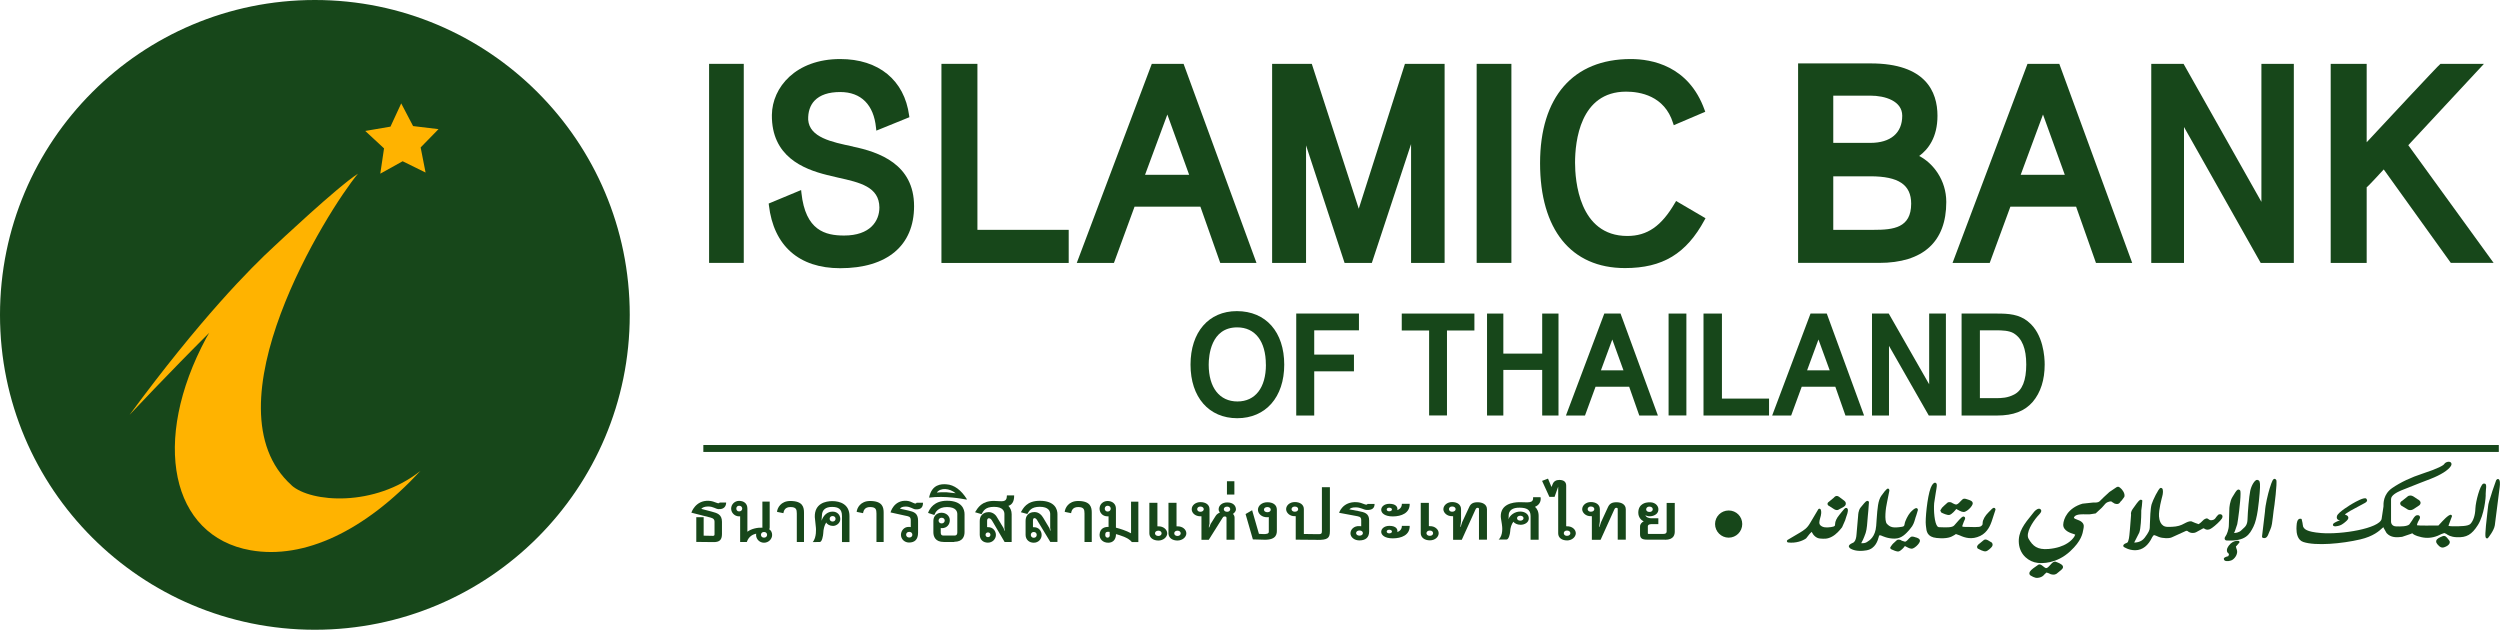 <?xml version="1.0" encoding="UTF-8"?>
<svg id="ibank" data-name="ibank" xmlns="http://www.w3.org/2000/svg" viewBox="0 0 400.16 100.8">
  <defs>
    <style>
      .cls-1 {
        fill: #ffb300;
      }

      .cls-2, .cls-3 {
        fill: #17471a;
      }

      .cls-3 {
        fill-rule: evenodd;
      }
    </style>
  </defs>
  <g id="Layer_1" data-name="Layer 1">
    <g>
      <g>
        <path class="cls-2" d="m295.51,81.29c-.2,0-.35.19-.78.73l-.32.4c-.43.51-.68,1.05-.68,1.48,0,.23,0,.38-.67.47-.71.1-1.27.09-1.67-.28-.27-.26-.19-.64-.04-1.18l.1-.37c.15-.64,0-.95-.03-1.01-.04-.06-.11-.11-.19-.11-.08,0-.15.04-.19.1l-1.32,2.22c-.47.81-.94,1.11-1.73,1.58l-1.86,1.1c-.08.05-.13.14-.1.24.01.09.09.16.18.17,1.25.15,2.33-.26,2.88-.65l.51-.65c.03-.06.24-.26.38-.4.29.6.76,1.02,1.35,1.07.65.05,1.17.1,1.92-.31.72-.39,1.27-1.08,1.6-1.49.02-.02.49-1.11.49-1.11l.16-.51c.36-.95.33-1.25.19-1.4-.05-.06-.14-.09-.21-.08Z"/>
        <path class="cls-2" d="m292.86,81.04l.76.49c.35.21.63.1.74,0-.04.03.71-.38.71-.38.33-.2.44-.41.35-.72-.05-.17-.27-.35-.87-.77l-.17-.13c-.47-.34-.74,0-.85.13l-.77.64c-.23.14-.25.29-.24.39.03.21.24.31.33.34Z"/>
        <path class="cls-2" d="m305.62,84.8l.14-.17c.49-.54.64-1.08.77-1.52l.09-.31.12-.34.24-.8c.03-.1-.05-.26-.14-.31-.3-.14-.87.46-1.1.72-.33.38-.82,1.33-.88,1.79-.03.31-.13.42-.43.46-1.44.23-1.87.08-2.4-.47-.46-.49-.18-2.63,0-3.37l.29-1.45.1-.5c.01-.1-.04-.25-.13-.3-.14-.06-.28-.12-1.16,1.13-.53.73-.62,2.03-.74,3.67l-.08,1.13c-.14,1.79-1.07,2.35-1.51,2.62-.25.16-.59.18-.89.17.16-.28.39-.72.71-1.63.2-.57.28-1.77.33-2.49l.03-.35s.07-.74.07-.74l.1-1.36c0-.1-.09-.18-.19-.2-.22-.05-.4.15-.93.8l-.21.25c-.39.46-.4,1.27-.4,1.31,0-.02-.26,3-.26,3-.07,1.12-.5,1.31-.51,1.31h0c-.7.28-.71.51-.72.59h0c0,.1.11.26.18.31l.02.02c.25.15,1.02.6,2.63.32,1.46-.25,1.82-1.64,1.96-2.16l.05-.18c.1-.16.4,0,.41,0,.05.02,1.01.5,2.13.46,1.09-.02,1.76-.79,2.31-1.4Z"/>
        <path class="cls-2" d="m306.69,86.03c-.6-.2-.74-.23-1.08.12-.21.23-.46.51-.67.56,0,0-.53-.16-.53-.16-.12-.11-.47-.28-.78-.1,0,0-.52.47-.52.47l-.18.18c-.1.09-.36.51-.36.51-.03.05,0,.12.02.18.01.06.1.11.16.14.26.12.87.41,1.17.33.35-.09.82-.63.95-.81,0,0,.02-.04.02-.06,0,0,.27.14.27.14.34.18.71.38,1.04.25.37-.15.79-.56.98-.86.08-.13.18-.3.11-.5-.07-.19-.28-.29-.6-.4Z"/>
        <path class="cls-2" d="m318.69,86.77l-.24-.14c-.35-.23-.68-.43-1.01-.11l-.57.47c-.11.07-.4.3-.42.54,0,.08.07.26.15.29.2.11.87.47,1.22.43.35-.03.84-.54.98-.7.02-.02.18-.22.14-.45-.02-.1-.07-.24-.25-.34Z"/>
        <path class="cls-2" d="m318.52,81.77l-.27.28c-.45.43-.9,1.14-.9,1.65,0,.32-.05.37-.31.55-.22.17-1.55.11-2.13.09-.05,0-.36,0-.36,0l-.43-.03h0s-.02-.16-.02-.16l.26-.7c.1-.19.19-.37.19-.5,0-.09-.03-.16-.11-.22-.26-.19-.55.12-1.34,1.03l-.31.35c-.31.34-1.16.31-1.89.29l-.58-.02-.19-.1c-.49-.53-.64-2.54-.54-3.74l.25-1.62c.19-1.09.23-1.38.1-1.55-.03-.05-.11-.1-.17-.1-.26-.03-.5.25-.74.84h0c-.55,1.44-.89,5.11-.77,5.93l.03.28c.07.7.16,1.64,1.69,1.79,1.77.18,2.38-.19,2.75-.41l.14-.08.2-.14s.62.22.62.22c.82.38,1.93.73,3.28.08,1.21-.58,1.65-1.83,1.82-2.3.03-.07.61-1.87.61-1.87.03-.1-.04-.25-.13-.3-.2-.1-.35.05-.74.46Z"/>
        <path class="cls-2" d="m310.76,82.05c.21.11.94.45,1.28.37.4-.1.94-.76,1.03-.88,0,0,.02-.05.03-.08.01,0,.04.02.04.02l.29.15c.36.2.77.42,1.12.27.4-.16.87-.61,1.07-.95.08-.14.2-.32.12-.53-.07-.2-.29-.31-.65-.43-.67-.23-.81-.26-1.16.13-.25.27-.53.57-.76.63-.13.03-.43-.09-.6-.19-.14-.12-.51-.3-.84-.11l-.58.52-.2.2-.1.09-.28.45.14.29s0,.02.06.04Z"/>
        <path class="cls-2" d="m339.5,78.21c-.25-.26-.46-.42-.79-.18l-1.07.72s-.9.83-.9.83l-.68.67c-.24.2-.58.2-1.05.19l-1.68.18c-2.35.69-3.04,2.42-3.08,3.33-.05,1.02,1.24,1.4,1.71,1.54.03,0,.21.09.21.09,0,0-.16.33-.16.33-.32.5-1.38,1.72-4.09,1.96-1.81.16-2.55-.47-3.22-1.64-.51-.91.68-2.71,1.39-3.54l.19-.21c.27-.3.49-.53.45-.77-.01-.07-.1-.2-.16-.23-.33-.2-.78.21-.95.4,0,0-.32.4-.32.4-1.25,1.53-2.33,2.86-2.15,4.72.18,1.89,1.66,2.93,2.96,3.09.67.09,3.04.2,5.26-1.86,1.79-1.66,1.98-2.81,2.11-3.56l.04-.24c.17-.83-.72-1.14-1.01-1.24-.23-.09-.52-.19-.55-.31-.02-.05.03-.13.12-.23.33-.38,1.33-.34,1.81-.32h.34s.3-.01.3-.01l.91-.14.98-.91.19-.21.22-.25c.2-.24.34-.41.79-.52.31-.07.37-.02.47.08l.41.25c.46.13.72.03.93-.34,0,0,.19-.19.19-.19l.41-.56c.16-.57-.36-1.16-.53-1.33Z"/>
        <path class="cls-2" d="m329.1,89.93c-.08-.05-.36-.09-.66.21l-.19.21c-.16.18-.48.52-.6.55-.11.02-.17.04-.17.04l-.25-.14-.24-.19c-.21-.17-.53-.43-.85-.13l-.3.21c-.57.39-1.01.73-1.01,1.08h0c0,.1.03.26.23.37.07.04.64.4,1.06.36.43-.03.8-.2,1.02-.44l.12-.14.31-.28s.31.1.31.1l.4.18c.48.13.8.06,1.12-.26l.29-.24c.3-.23.67-.51.47-.86-.17-.3-.85-.55-1.05-.62Z"/>
        <path class="cls-2" d="m355.07,82.38s-.32.36-.32.36c-.14.22-.28.44-.6.5-.29.06-.4.04-.58-.09-.29-.25-.42-.19-.65-.07l-.15.08-.49.47-.35.27-.57-.2-.59-.25c-.39-.05-.72.13-1.11.33l-.42.21c-.55.26-1.33.37-2.32.34-1.11-.02-1.31-1.18-1.34-1.68-.07-1.06.44-2.88.53-3.24.1-.34.19-1.05-.04-1.25-.06-.06-.2-.09-.27-.06-.3.11-1.21,1.96-1.4,2.61-.2.68-.25,2.26-.28,3.22l-.02.57c-.03.37-.17.71-.82,1.58-.6.8-1.57.76-1.68.76.04-.02.07-.12.07-.12l.17-.33.58-1.14c.24-.59.32-2.43.32-3.21,0-.14,0-.26,0-.31,0,0,.1-.76.1-.76,0,0,.07-.81.07-.82,0-.1-.1-.13-.2-.16-.22-.03-.41.16-1.16,1.23l-.18.25c-.23.31-.28.59-.28.78,0,.09.01.11.02.14,0,.02,0,.07,0,.08,0-.02,0-.04,0-.06v-.02c-.1,1.33-.27,3.53-.34,3.76l-.06.24c-.07.29-.12.45-.3.51-.46.15-.55.34-.55.46,0,.07.03.14.09.18.03.02.79.55,1.86.53,1.14-.03,2.05-.74,2.7-2.12.04-.1.26-.31.26-.31.02,0,.31.1.31.1l.47.2c.58.23,1.7.29,2.14.04l2.2-1q.16-.05.26.02l.16.12c.27.18.76.29,1.22.06l1.04-.57.15-.06s.33.18.33.18c.43.15.71-.03,1.03-.24.46-.31,1.36-1.14,1.57-1.5.19-.32.05-.52,0-.57-.13-.14-.36-.15-.58-.04Z"/>
        <path class="cls-2" d="m361.3,76.8c-.42,0-.96.97-1.12,1.78-.19.89-.4,3.38-.43,4.52-.03.91-.34,1.19-.75,1.55l-.23.22c-.41.41-1.06.47-1.21.43.08-.01.21-.41.21-.41l.33-.98c.11-.47.53-3.6.53-4.89,0-.28-.02-.48-.07-.54-.04-.05-.18-.13-.26-.13-.24.02-.42.3-.73.82l-.23.37c-.43.66-.5,1.78-.5,1.83,0,0-.08,2.67-.08,2.67,0,.69-.33,1.54-.52,1.78-.13.17-.18.33-.14.47.02.09.16.22.26.22,3.13.17,3.71-.99,4.33-2.2.65-1.29.87-3.86,1-5.39.12-1.44.06-1.81-.11-1.99-.04-.05-.21-.12-.28-.12Z"/>
        <path class="cls-2" d="m358.25,86.56s-1.11-.13-1.74,1.19h0c-.09.21-.15.64.26.9.04.05-.1.37-.1.37-.6.14-.68.3-.71.36-.03.05.02.17.04.23.02.05.12.14.18.16.28.09.85.06,1.22-.21.44-.32.81-.97.65-1.53l-.09-.26c-.1-.28-.1-.29.02-.39l.44-.51c.06-.06.06-.12.02-.19-.02-.08-.11-.1-.19-.11Z"/>
        <path class="cls-2" d="m364.07,76.65c-.24.02-.38.24-.78,1.53-.27.87-.7,2.65-.75,3.73l-.47,3.95c-.01.1.05.21.15.24.58.17.78-.35.95-.81l.22-.52c.25-.52.33-1.25.41-1.96l.12-1.03c.12-.63.61-4.54.43-4.95-.04-.08-.19-.2-.28-.19Z"/>
        <path class="cls-2" d="m397.87,79.04l.04-.68c.05-.47.08-.78-.11-.92-.07-.05-.26-.05-.32-.02-.52.23-1.21,2.83-1.26,3.98-.03,1.06-.33,1.98-.8,2.46-.37.38-1.61.38-2.7.38-.67,0-.79-.07-.81-.09.04-.13.32-.87.32-.87l.23-.61c.04-.1-.02-.21-.13-.26-.36-.17-1.59,1.24-1.6,1.25l-.43.46c-1.1,0-3.15.03-3.42-.04-.04-.07.09-.47.31-.83.12-.2.24-.44.11-.64-.09-.13-.24-.17-.46-.13-.29.05-.5.41-.74.81l-.45.65c-.37.33-1.32.34-2.1.32-.8-.02-.83-.68-.83-.75v-3.61c0-.62.91-1.09,1.6-1.39l3.05-1.21,1.66-.64c1.65-.64,2.87-1.41,3.27-2.07.14-.23.1-.39.05-.48-.04-.08-.15-.2-.4-.2s-.58.13-.72.37c-.09.18-.92.7-3.38,1.5-1.96.64-3.59,1.41-4.95,2.34-1.44,1-1.4,2.47-1.39,2.95,0,.08-.3,2-.3,2-.36,1.51-6.39,2.52-9.69,2.25-2.44-.2-2.69-.68-2.87-1.02-.03-.05-.1-.6-.1-.6l-.13-.57c-.02-.1-.15-.1-.25-.1-.47,0-.55.74-.56,1,0,.03-.03.26-.03.59,0,.7.15,1.81,1.09,2.13,1.98.66,6.18.28,9.13-.41,2.1-.49,3.06-1.38,3.52-1.81,0,0,.17-.14.21-.17,0,0-.02,0-.02.03,0,.04.02.1.02.1l.47.83c.67.76,1.64.73,2.49.61l1.45-.49.17-.09c.14.15.44.4,1.46.63.88.2,1.76.13,2.64-.23l.58-.27.46-.16.3.13c.28.2.72.5,1.68.54,1.59.07,2.41-.41,3.39-1.95,1.01-1.59,1.3-4.45,1.25-5Z"/>
        <path class="cls-2" d="m391.87,86.31c-.21-.29-.48-.65-.88-.49-.5.2-.96.4-1.04.75,0,.03-.01.07-.01.11,0,.1.03.22.14.35.07.1.49.69.98.61.34-.06.9-.33,1.03-.69.06-.16.04-.32-.07-.45l-.15-.2Z"/>
        <path class="cls-2" d="m386.97,79.91l-.71-.47c-.26-.15-.64-.21-.93.06l-.84.67s-.25.11-.3.34c-.02.1,0,.25.15.4.01.02.03.02.04.03l1.04.63c.14.07.46.16.82-.03l.98-.64s.24-.17.23-.43c-.01-.21-.17-.41-.48-.56Z"/>
        <path class="cls-2" d="m373.95,84.23c.74-.07,1.13-.41,1.55-.77.23-.2.43-.42.38-.67-.05-.24-.32-.35-.54-.42-.02-.05.3-.27.87-.61l2.07-1.12c.37-.18.59-.32.61-.54,0-.08-.09-.26-.15-.3-.34-.24-1.64.49-2.19.81-.24.14-2.29,1.36-2.48,1.97-.08.27-.02.43.06.52.11.13.26.16.34.17.02,0,.04.02.07.04-.1,0-.23.06-.23.06l-.22.09c-.42.2-.67.33-.67.52,0,.02,0,.05,0,.07.06.23.36.2.51.19Z"/>
        <path class="cls-2" d="m399.92,76.68c-.1-.03-.24-.02-.38.2l-.59,1.69-.17.55c-.28.85-.52,1.6-.52,1.89l-.12,1.03c-.41,3.53-.37,3.94-.2,4.08.04.04.1.06.16.06.06,0,.12-.04.15-.08.04-.05.94-1.15,1.08-2.01l.78-6.12c.07-.53.08-1.18-.2-1.28Z"/>
      </g>
      <path class="cls-3" d="m278.87,83.88c0,1.2-.97,2.18-2.17,2.18s-2.18-.98-2.18-2.18.97-2.17,2.18-2.17,2.17.96,2.17,2.17Z"/>
      <g>
        <path id="_Path_" data-name="&amp;lt;Path&amp;gt;" class="cls-2" d="m115.06,81.5c-.54-.03-.87-.43-1.72-.43-.56,0-.93.17-1.09.38l1.63.43c.89.24,1.68.43,1.68,1.64v1.96c0,.95-.41,1.31-1.39,1.29l-2.72-.03v-3.96h1.18v2.96l1.48.03c.22,0,.26-.09.26-.28v-2c0-.55-.54-.62-.92-.72l-2.79-.71s.63-2,2.79-1.9c1.02.05,1.54.64,1.74.28h1.04c0,.6-.37,1.1-1.17,1.05Z"/>
        <path id="_Path_-2" data-name="&amp;lt;Path&amp;gt;" class="cls-2" d="m122.29,86.87c-.74,0-1.27-.6-1.27-1.24,0-.07,0-.14.02-.21-.45.1-1.17.36-1.5,1.33h-1.07v-4.1h-.17c-.72,0-1.27-.58-1.27-1.24s.55-1.24,1.27-1.24c.78,0,1.33.43,1.33,1.24v3.7c.65-.5,1.67-.69,2.42-.65.04,0-.02-.05-.02-.05v-4.12h1.17v4.12c0,.12-.04.22-.07.31.3.19.46.52.46.91,0,.64-.56,1.24-1.3,1.24Zm-3.99-5.92c-.59,0-.59.91,0,.91.67,0,.67-.91,0-.91Zm3.99,4.2c-.65,0-.65.91,0,.91s.67-.91,0-.91Z"/>
        <path id="_Path_-3" data-name="&amp;lt;Path&amp;gt;" class="cls-2" d="m127.54,86.75v-4.56c0-.65-.11-1.03-1.02-1.03s-1.06.62-1.13.98l-1.02-.21c.05-.6.59-1.74,2.14-1.74,2.02,0,2.18,1.03,2.18,1.89v4.67h-1.17Z"/>
        <path id="_Path_-4" data-name="&amp;lt;Path&amp;gt;" class="cls-2" d="m134.77,86.75v-4.15c0-1.14-.59-1.45-1.55-1.46-1.09-.02-1.66.5-1.66,1.4,0,.09-.04.45-.04.45,0,0-.02.28-.02.36.32-.91.94-1.46,1.78-1.46.68,0,1.22.47,1.22,1.19,0,.67-.65,1.1-1.16,1.1s-.94-.24-1.09-.55c-.28.41-.46,1.05-.48,1.76-.02.36-.2,1.36-.54,1.36l-1.15.02c.66-.72.52-2.26.52-2.27-.02-.45-.18-1.46-.18-1.74-.06-2.19,1.74-2.55,2.81-2.55,1.2,0,2.74.48,2.74,2.39v4.17h-1.19Zm-1.5-4.15c-.63,0-.63.88,0,.88s.63-.88,0-.88Z"/>
        <path id="_Path_-5" data-name="&amp;lt;Path&amp;gt;" class="cls-2" d="m140.29,86.75v-4.56c0-.65-.11-1.03-1.02-1.03s-1.06.62-1.13.98l-1.02-.21c.05-.6.59-1.74,2.14-1.74,2.02,0,2.18,1.03,2.18,1.89v4.67h-1.16Z"/>
        <path id="_Path_-6" data-name="&amp;lt;Path&amp;gt;" class="cls-2" d="m146.56,81.53c-.43-.03-.85-.45-1.57-.45-.54,0-.79.14-.94.34l1.31.29c.91.21,1.59.4,1.59,1.64v1.91c0,1.12-.56,1.58-1.45,1.58-.7,0-1.29-.53-1.29-1.24,0-.65.52-1.31,1.29-1.26.06,0,.17,0,.28.03v-1.1c0-.64-.41-.62-.83-.72l-2.41-.53s.5-2,2.59-1.86c.9.07,1.37.71,1.59.31h1.02c0,.71-.33,1.12-1.18,1.05Zm-1.02,3.6c-.67,0-.67.91,0,.91s.65-.91,0-.91Z"/>
        <path id="_Path_-7" data-name="&amp;lt;Path&amp;gt;" class="cls-2" d="m152.75,86.75h-1.68c-1.37,0-1.67-.88-1.67-1.55v-1.84c0-.78.57-1.29,1.3-1.29s1.33.5,1.33,1.2-.48,1.27-1.28,1.27c-.02,0-.11,0-.17-.04v.72c0,.22.04.5.41.5h1.81c.37,0,.43-.29.43-.5v-2.94c0-.41-.22-1.12-1.65-1.12s-1.85.83-2.03,1.27l-1-.33c.24-.69.98-1.95,3.03-1.95,2.42,0,2.81,1.4,2.81,2.15v2.87c0,.67-.28,1.55-1.65,1.55Zm-2.03-3.88c-.65,0-.65.91,0,.91s.67-.91,0-.91Z"/>
        <path id="_Path_-8" data-name="&amp;lt;Path&amp;gt;" class="cls-2" d="m154.67,79.96c-.63-.12-3.39-.64-5.96-.31.44-2.15,1.96-2.19,2.76-2.13,1.28.07,2.4.96,3.26,2.33.04.05.04.14-.05.12Zm-4.73-1.12c.5-.05,1.03-.07,1.53-.05.52.04.93.09,1.5.16-1-.82-2.42-.93-3.03-.1Z"/>
        <path id="_Path_-9" data-name="&amp;lt;Path&amp;gt;" class="cls-2" d="m161.41,80.97c.3.31.52.78.52,1.34v4.44h-1.13l-1.98-3.37c-.13-.21-.28-.43-.54-.43-.18,0-.28.17-.28.4v1.03h.13c.76-.03,1.28.59,1.28,1.24s-.54,1.24-1.28,1.24-1.29-.45-1.31-1.24v-2.19c0-1.32,1.09-1.46,1.43-1.46.76,0,1.22.57,1.37.88l1.02,1.69.13.41h.06l-.06-.47v-2.2c0-.43-.22-1.15-1.67-1.15s-1.7.69-1.99,1.17l-1.04-.31c.46-.74,1.07-1.81,3.03-1.81,1.19,0,2.07.38,2.07-.88h1.16c.02,1.15-.48,1.53-.92,1.67Zm-3.27,4.25c-.52,0-.52.76,0,.76s.52-.76,0-.76Z"/>
        <path id="_Path_-10" data-name="&amp;lt;Path&amp;gt;" class="cls-2" d="m168.12,86.75l-2.04-3.37c-.09-.17-.26-.45-.5-.45-.18,0-.24.17-.24.41v1.05h.13c.76-.03,1.26.57,1.26,1.24s-.52,1.24-1.26,1.24-1.29-.48-1.31-1.24v-2.22c0-1.33,1.07-1.45,1.42-1.45.74,0,1.17.53,1.41.93l.98,1.64.13.41h.06l-.06-.47v-2.2c0-.41-.24-1.15-1.66-1.15s-1.7.67-2,1.15l-1.04-.28c.37-.6.91-1.83,3.03-1.83,2.46,0,2.83,1.4,2.83,2.14v4.44h-1.14Zm-2.65-1.6c-.63,0-.63.93,0,.93s.63-.93,0-.93Z"/>
        <path id="_Path_-11" data-name="&amp;lt;Path&amp;gt;" class="cls-2" d="m173.59,86.75v-4.56c0-.65-.11-1.03-1.02-1.03s-1.06.62-1.13.98l-1.02-.21c.06-.6.59-1.74,2.15-1.74,2.01,0,2.18,1.03,2.18,1.89v4.67h-1.16Z"/>
        <path id="_Path_-12" data-name="&amp;lt;Path&amp;gt;" class="cls-2" d="m181.16,86.75c-.56-.71-1.9-1.08-2.53-1.26,0,.93-.54,1.38-1.24,1.38-.85,0-1.42-.57-1.39-1.31.06-1.1.96-1.24,1.44-1.22v-1.69h-.15c-.81,0-1.29-.57-1.29-1.24,0-.72.59-1.22,1.29-1.22.74,0,1.33.45,1.33,1.22v3.05c.65.16,1.66.48,2.42.9v-5.06h1.17v6.46h-1.05Zm-3.55-1.62c-.2-.02-.45-.03-.59.09,0,0-.11.1-.11.41,0,.21.11.43.37.43.2,0,.33-.15.35-.33,0-.14,0-.34-.02-.6Zm-.32-4.18c-.61,0-.61.93,0,.93.66,0,.66-.93,0-.93Z"/>
        <path id="_Path_-13" data-name="&amp;lt;Path&amp;gt;" class="cls-2" d="m185.42,86.52c-.83,0-1.45-.44-1.45-1.15v-4.89h1.29v3.77h.16c.79-.03,1.41.52,1.41,1.12s-.63,1.15-1.41,1.15Zm0-1.58c-.73,0-.73.85,0,.85.68,0,.68-.85,0-.85Zm3.05,1.58c-.81,0-1.44-.43-1.44-1.15v-4.89h1.29v3.77h.14c.83-.03,1.43.52,1.43,1.12s-.62,1.15-1.43,1.15Zm0-1.58c-.69,0-.69.85,0,.85s.69-.85,0-.85Z"/>
        <path id="_Path_-14" data-name="&amp;lt;Path&amp;gt;" class="cls-2" d="m197.33,82.24c.14.13.28.33.28.61v3.54h-1.29v-3.46c0-.13-.02-.22-.16-.25-.24-.03-.34,0-.46.19l-2.22,3.53h-1.17v-3.76h-.17c-.82,0-1.39-.52-1.39-1.13,0-.66.65-1.14,1.39-1.14.83,0,1.46.39,1.46,1.14v2.3l-.12.6h.08l.22-.55.81-1.29c.16-.27.45-.44.67-.53-.12-.14-.2-.32-.2-.52,0-.6.55-1.1,1.38-1.1.93,0,1.39.52,1.39,1.12,0,.25-.2.52-.48.72Zm-5.2-1.16c-.67,0-.67.84,0,.84.73,0,.73-.84,0-.84Zm4.29.01c-.71,0-.71.83,0,.83.66,0,.66-.83,0-.83Z"/>
        <path id="_Path_-15" data-name="&amp;lt;Path&amp;gt;" class="cls-2" d="m196.39,79.16v-2.13h1.19v2.13h-1.19Z"/>
        <path id="_Path_-16" data-name="&amp;lt;Path&amp;gt;" class="cls-2" d="m202.36,86.39l-1.82-.05-1.17-4.06,1.05-.61,1.09,3.78.59.03c.63.03.99-.05.99-.36v-2.35c-.08,0-.19.02-.23.02-.89.03-1.51-.57-1.51-1.2s.62-1.2,1.51-1.2,1.52.41,1.52,1.2v3.21c0,.51.08,1.64-2.02,1.59Zm.5-5.23c-.73,0-.73.83,0,.83s.71-.83,0-.83Z"/>
        <path id="_Path_-17" data-name="&amp;lt;Path&amp;gt;" class="cls-2" d="m210.84,86.41l-3.44-.03v-3.76h-.14c-.81.03-1.4-.54-1.4-1.14.02-.6.59-1.12,1.4-1.12s1.44.41,1.44,1.12v3.99l2.1.03c.67.02.79-.05.79-.47v-7.05h1.28v7.02c0,1.15-.37,1.43-2.02,1.42Zm-3.58-5.33c-.71,0-.71.83,0,.83s.71-.83,0-.83Z"/>
        <path id="_Path_-18" data-name="&amp;lt;Path&amp;gt;" class="cls-2" d="m218.72,81.62c-.46-.03-.93-.41-1.71-.41-.59,0-.87.12-1.03.32l1.44.27c.99.19,1.73.36,1.73,1.5v1.75c0,1.02-.6,1.45-1.57,1.45-.77,0-1.42-.49-1.42-1.14,0-.6.56-1.2,1.42-1.15.06,0,.18,0,.3.03v-1.01c0-.58-.45-.56-.91-.66l-2.63-.49s.54-1.83,2.83-1.7c.99.06,1.5.64,1.74.28h1.11c0,.65-.36,1.02-1.3.96Zm-1.11,3.29c-.73,0-.73.83,0,.83s.71-.83,0-.83Z"/>
        <path id="_Path_-19" data-name="&amp;lt;Path&amp;gt;" class="cls-2" d="m222.93,82.66c-2.5,0-2.24-2.02-.54-2.02,1.09,0,1.37.55,1.27,1.01.32-.12.73-.39.73-1.01h1.25c.04,1.47-1.31,2.02-2.71,2.02Zm0,3.51c-2.5,0-2.24-2-.54-2,1.09,0,1.37.55,1.27.99.32-.11.73-.38.73-.99h1.25c.04,1.47-1.31,2-2.71,2Zm-.57-4.91c-.53,0-.53.58,0,.58.59,0,.59-.58,0-.58Zm0,3.53c-.53,0-.53.58,0,.58.59,0,.59-.58,0-.58Z"/>
        <path id="_Path_-20" data-name="&amp;lt;Path&amp;gt;" class="cls-2" d="m230.28,85.34c0-.6-.63-1.15-1.41-1.12h-.16v-3.73h-1.3v4.85c0,.71.63,1.15,1.46,1.15s1.41-.54,1.41-1.15Zm-1.41.43c-.73,0-.73-.85,0-.85.69,0,.69.85,0,.85Z"/>
        <path id="_Path_-21" data-name="&amp;lt;Path&amp;gt;" class="cls-2" d="m236.73,86.39v-4.94c0-.08-.06-.17-.2-.17-.2,0-.27.09-.37.3l-2.18,4.82h-1.39v-3.78h-.16c-.79.03-1.4-.54-1.4-1.12.02-.62.61-1.14,1.4-1.14.85,0,1.43.43,1.43,1.14v1.96l-.12.88h.06l.24-.76,1.12-2.41c.24-.54.63-.82,1.51-.77.52.02,1.34.27,1.34,1.12v4.86h-1.28Zm-4.3-5.32c-.67,0-.67.84,0,.84.75,0,.75-.84,0-.84Z"/>
        <path id="_Path_-22" data-name="&amp;lt;Path&amp;gt;" class="cls-2" d="m245.7,81.13c.28.24.58.69.58,1.45v3.81h-1.29v-3.79c0-1.06-.67-1.32-1.72-1.34-1.19-.03-1.79.46-1.79,1.27v.25c0,.08-.04.34-.04.34.26-.66.99-1.24,1.9-1.24.74,0,1.37.43,1.37,1.08,0,.71-.73,1.04-1.31,1.04s-.99-.25-1.16-.49c-.3.38-.5.96-.52,1.61-.02.33-.22,1.24-.58,1.24h-1.26c.73-.65.56-2.05.56-2.06-.02-.41-.22-1.34-.22-1.59-.06-2,1.88-2.33,3.05-2.33,1.32,0,2.19.25,2.13-.8h1.19c.12.72-.26,1.29-.89,1.54Zm-2.36,1.42c-.69,0-.69.79,0,.79s.7-.79,0-.79Z"/>
        <path id="_Path_-23" data-name="&amp;lt;Path&amp;gt;" class="cls-2" d="m250.81,86.5c-.79,0-1.4-.41-1.4-1.13v-7.48l-.58,1.64h-.83l-1.17-2.56.95-.36.56,1.34.18-.45c.18-.48.58-.68,1.07-.68.71,0,1.1.31,1.1.91v6.51h.1c.85-.03,1.45.52,1.44,1.14-.03.58-.61,1.13-1.44,1.13Zm0-1.58c-.67,0-.67.85,0,.85.73,0,.73-.85,0-.85Z"/>
        <path id="_Path_-24" data-name="&amp;lt;Path&amp;gt;" class="cls-2" d="m258.94,86.39v-4.94c0-.08-.06-.17-.2-.17-.2,0-.26.09-.36.3l-2.18,4.82h-1.4v-3.78h-.16c-.79.03-1.39-.54-1.39-1.12.02-.62.6-1.14,1.39-1.14.85,0,1.44.43,1.44,1.14v1.96l-.12.88h.06l.25-.76,1.11-2.41c.25-.54.63-.82,1.52-.77.52.02,1.33.27,1.33,1.12v4.86h-1.27Zm-4.31-5.32c-.67,0-.67.84,0,.84.75,0,.75-.84,0-.84Z"/>
        <path id="_Path_-25" data-name="&amp;lt;Path&amp;gt;" class="cls-2" d="m266.49,86.38h-2.83c-.87,0-1.15-.25-1.15-.87v-1.24c0-.39.29-.68.59-.82-.36-.16-.87-.61-.87-1.39,0-1.55,1.43-1.63,1.43-1.63.14-.02.3-.05.55-.03.83.05,1.32.66,1.23,1.28-.08.66-.83,1-1.53.96-.18-.02-.41-.1-.55-.17.14.35.6.49.99.49h1.09v.93h-1.09c-.5,0-.59.22-.59.34v1.15s.02.08.1.08h2.39c.59,0,.52-.4.52-.49v-4.47h1.3v4.54c0,.49-.1,1.36-1.58,1.36Zm-2.55-4.44c.73.08.83-.77.16-.85-.71-.08-.85.79-.16.85Z"/>
      </g>
      <rect class="cls-2" x="112.58" y="71.23" width="287.39" height="1.11"/>
      <g>
        <path id="_Path_-26" data-name="&amp;lt;Path&amp;gt;" class="cls-2" d="m197.97,49.8c-4.5,0-7.41,3.36-7.41,8.57s2.94,8.57,7.48,8.57,7.52-3.36,7.52-8.57-2.91-8.57-7.59-8.57Zm4.66,8.57c0,3.68-1.7,5.89-4.56,5.89s-4.6-2.21-4.6-5.89c0-1.4.33-5.97,4.56-5.97,2.88,0,4.59,2.23,4.59,5.97Z"/>
        <path class="cls-2" d="m207.48,50.19v16.32h2.88v-7.07h6.36v-2.68h-6.36v-3.89h7.16v-2.68h-10.04Z"/>
        <path class="cls-2" d="m224.37,50.19v2.71h4.38v13.6h2.86v-13.6h4.39v-2.71h-11.63Z"/>
        <path class="cls-2" d="m246.85,50.19v6.41h-6.22v-6.41h-2.61v16.32h2.61v-7.3h6.22v7.3h2.61v-16.32h-2.61Z"/>
        <path id="_Path_-27" data-name="&amp;lt;Path&amp;gt;" class="cls-2" d="m259.28,50.19h-2.49l-6.14,16.32h3.05s1.61-4.39,1.69-4.61h5.38c.09.22,1.62,4.61,1.62,4.61h2.98l-5.98-16.32h-.13Zm.58,9.09h-3.61c.14-.39,1.55-4.2,1.82-4.94.27.75,1.65,4.55,1.79,4.94Z"/>
        <polygon class="cls-2" points="267.08 50.19 267.08 66.5 269.93 66.5 269.93 50.19 269.75 50.19 267.08 50.19"/>
        <path class="cls-2" d="m275.62,50.19h-2.95v16.32h10.49v-2.71h-7.54v-13.6Z"/>
        <path id="_Path_-28" data-name="&amp;lt;Path&amp;gt;" class="cls-2" d="m292.28,50.19h-2.48l-6.14,16.32h3.04s1.61-4.39,1.69-4.61h5.38c.08.22,1.62,4.61,1.62,4.61h2.98l-5.97-16.32h-.12Zm.58,9.09h-3.61c.15-.39,1.54-4.2,1.82-4.94.27.75,1.65,4.55,1.8,4.94Z"/>
        <path class="cls-2" d="m308.79,50.19v11.32c-.6-1.05-6.47-11.32-6.47-11.32h-2.68v16.32h2.72v-11.15c.61,1.05,6.37,11.15,6.37,11.15h2.74v-16.32h-2.69Z"/>
        <path id="_Path_-29" data-name="&amp;lt;Path&amp;gt;" class="cls-2" d="m324.61,51.46c-1.46-1.17-3.11-1.27-4.95-1.27h-5.68v16.32h5.68c2.61,0,4.42-.7,5.71-2.19h0c1.26-1.49,1.91-3.51,1.91-5.98,0-1.12-.19-4.92-2.67-6.87Zm-7.71,1.41h2.52c1.07,0,2.17.04,2.89.47,1.36.83,2.02,2.46,2.02,5s-.63,4.14-1.94,4.81c-1.04.54-1.96.58-2.96.58h-2.52v-10.86Z"/>
      </g>
      <g>
        <polygon class="cls-2" points="113.5 10.22 113.5 42.08 119.05 42.08 119.05 10.22 118.69 10.22 113.5 10.22"/>
        <path class="cls-2" d="m136.52,23.45c-3.43-.72-6.95-1.46-7.16-4.28-.04-1.24.3-2.31,1.02-3.06.88-.92,2.26-1.38,4.11-1.38,3.34,0,5.37,2.04,5.73,5.73l.05.45,5.29-2.15-.04-.27c-.76-5.67-4.89-9.04-11.03-9.04-7.1,0-10.89,4.51-10.94,8.95-.07,6.63,5.01,8.66,8.83,9.61l1.76.42c3.52.78,6.58,1.48,6.62,4.77,0,2.18-1.47,4.5-5.65,4.5-3.01,0-6.19-.8-6.83-6.82l-.05-.46-5.19,2.16.03.26c.76,6.51,4.83,10.09,11.41,10.09,7.52,0,11.83-3.62,11.83-9.93,0-6.73-5.6-8.66-9.81-9.54Z"/>
        <path class="cls-2" d="m156.45,10.22h-5.76v31.87h20.37v-5.3h-14.61V10.22Z"/>
        <path id="_Path_-30" data-name="&amp;lt;Path&amp;gt;" class="cls-2" d="m189.21,10.22h-4.85l-12.01,31.87h5.95s3.15-8.58,3.3-9.01h10.54c.15.43,3.18,9.01,3.18,9.01h5.8l-11.67-31.87h-.24Zm1.13,17.76h-7.06c.29-.77,3.03-8.21,3.57-9.65.52,1.46,3.2,8.88,3.49,9.65Z"/>
        <path class="cls-2" d="m224.88,10.22s-6.79,21.29-7.39,23.19c-.61-1.9-7.52-23.19-7.52-23.19h-6.35v31.87h5.43v-18.82c1.12,3.37,6.17,18.82,6.17,18.82h4.36s5.17-15.7,6.28-19.03v19.03h5.37V10.22h-6.36Z"/>
        <polygon class="cls-2" points="236.36 10.22 236.36 42.08 241.92 42.08 241.92 10.22 241.56 10.22 236.36 10.22"/>
        <path class="cls-2" d="m268.08,32.51c-2.14,3.68-4.41,5.26-7.6,5.26-7.77,0-8.37-8.96-8.37-11.72,0-3.41.8-11.38,8.17-11.38,2.21,0,6.14.64,7.51,5.01l.12.36,5.04-2.15-.11-.3c-2.54-7.09-8.49-8.14-11.81-8.14-9.24,0-14.52,6.08-14.52,16.67s4.94,16.79,13.59,16.79c6.03,0,9.82-2.3,12.74-7.7l.15-.28-4.71-2.76-.18.32Z"/>
        <path id="_Path_-31" data-name="&amp;lt;Path&amp;gt;" class="cls-2" d="m307.19,24.97c1.43-1.05,2.93-2.96,2.93-6.44,0-3.82-1.86-8.38-10.69-8.38h-11.62v31.93h12.97c7.03,0,10.75-3.37,10.75-9.75,0-3.52-2.12-6.23-4.35-7.37Zm-7.81-2.1h-5.94v-7.56h5.94c2.36,0,5.1.85,5.1,3.22,0,2.76-1.86,4.34-5.1,4.34Zm-5.94,5.35h5.94c4.51,0,6.53,1.35,6.53,4.38,0,3.88-2.85,4.19-5.99,4.19h-6.48v-8.57Z"/>
        <path id="_Path_-32" data-name="&amp;lt;Path&amp;gt;" class="cls-2" d="m329.37,10.22h-4.84l-12,31.87h5.95s3.15-8.58,3.31-9.01h10.52c.15.43,3.18,9.01,3.18,9.01h5.8l-11.67-31.87h-.24Zm1.13,17.76h-7.06c.3-.77,3.03-8.2,3.57-9.65.52,1.46,3.2,8.88,3.49,9.65Z"/>
        <path class="cls-2" d="m361.97,10.22v22.09c-1.17-2.09-12.46-22.09-12.46-22.09h-5.17v31.87h5.24v-21.76c1.18,2.09,12.28,21.76,12.28,21.76h5.3V10.22h-5.19Z"/>
        <path class="cls-2" d="m397.58,10.22h-6.95c-.23.11-9.38,9.95-11.81,12.55v-12.55h-5.76v31.87h5.76v-12.12c.07.03,2.07-2.12,2.73-2.85.48.68,10.74,14.96,10.74,14.96h6.85s-13.34-18.4-13.66-18.84c.38-.4,12.11-13.02,12.11-13.02Z"/>
      </g>
      <g>
        <path class="cls-2" d="m100.8,50.4c0,27.84-22.56,50.4-50.4,50.4S0,78.24,0,50.4,22.57,0,50.4,0s50.4,22.57,50.4,50.4Z"/>
        <path class="cls-1" d="m46.69,77.69c-14.01-12.54,5.8-44.13,10.61-49.89-3.25,2.07-13.04,11.28-13.33,11.55-3.9,3.57-11.94,11.72-23.23,27.05,0,0,6.22-6.63,12.75-13.13-.16.28-.32.55-.48.83-8.87,16.51-5.69,31.73,7.12,33.98,8.55,1.5,18.26-3.08,27.18-12.72-7.36,5.87-17.55,5.08-20.64,2.33Z"/>
        <polygon class="cls-1" points="64.22 16.55 66.12 20.18 70.19 20.67 67.33 23.6 68.12 27.62 64.45 25.81 60.87 27.8 61.47 23.75 58.46 20.96 62.5 20.27 64.22 16.55"/>
      </g>
    </g>
  </g>
</svg>